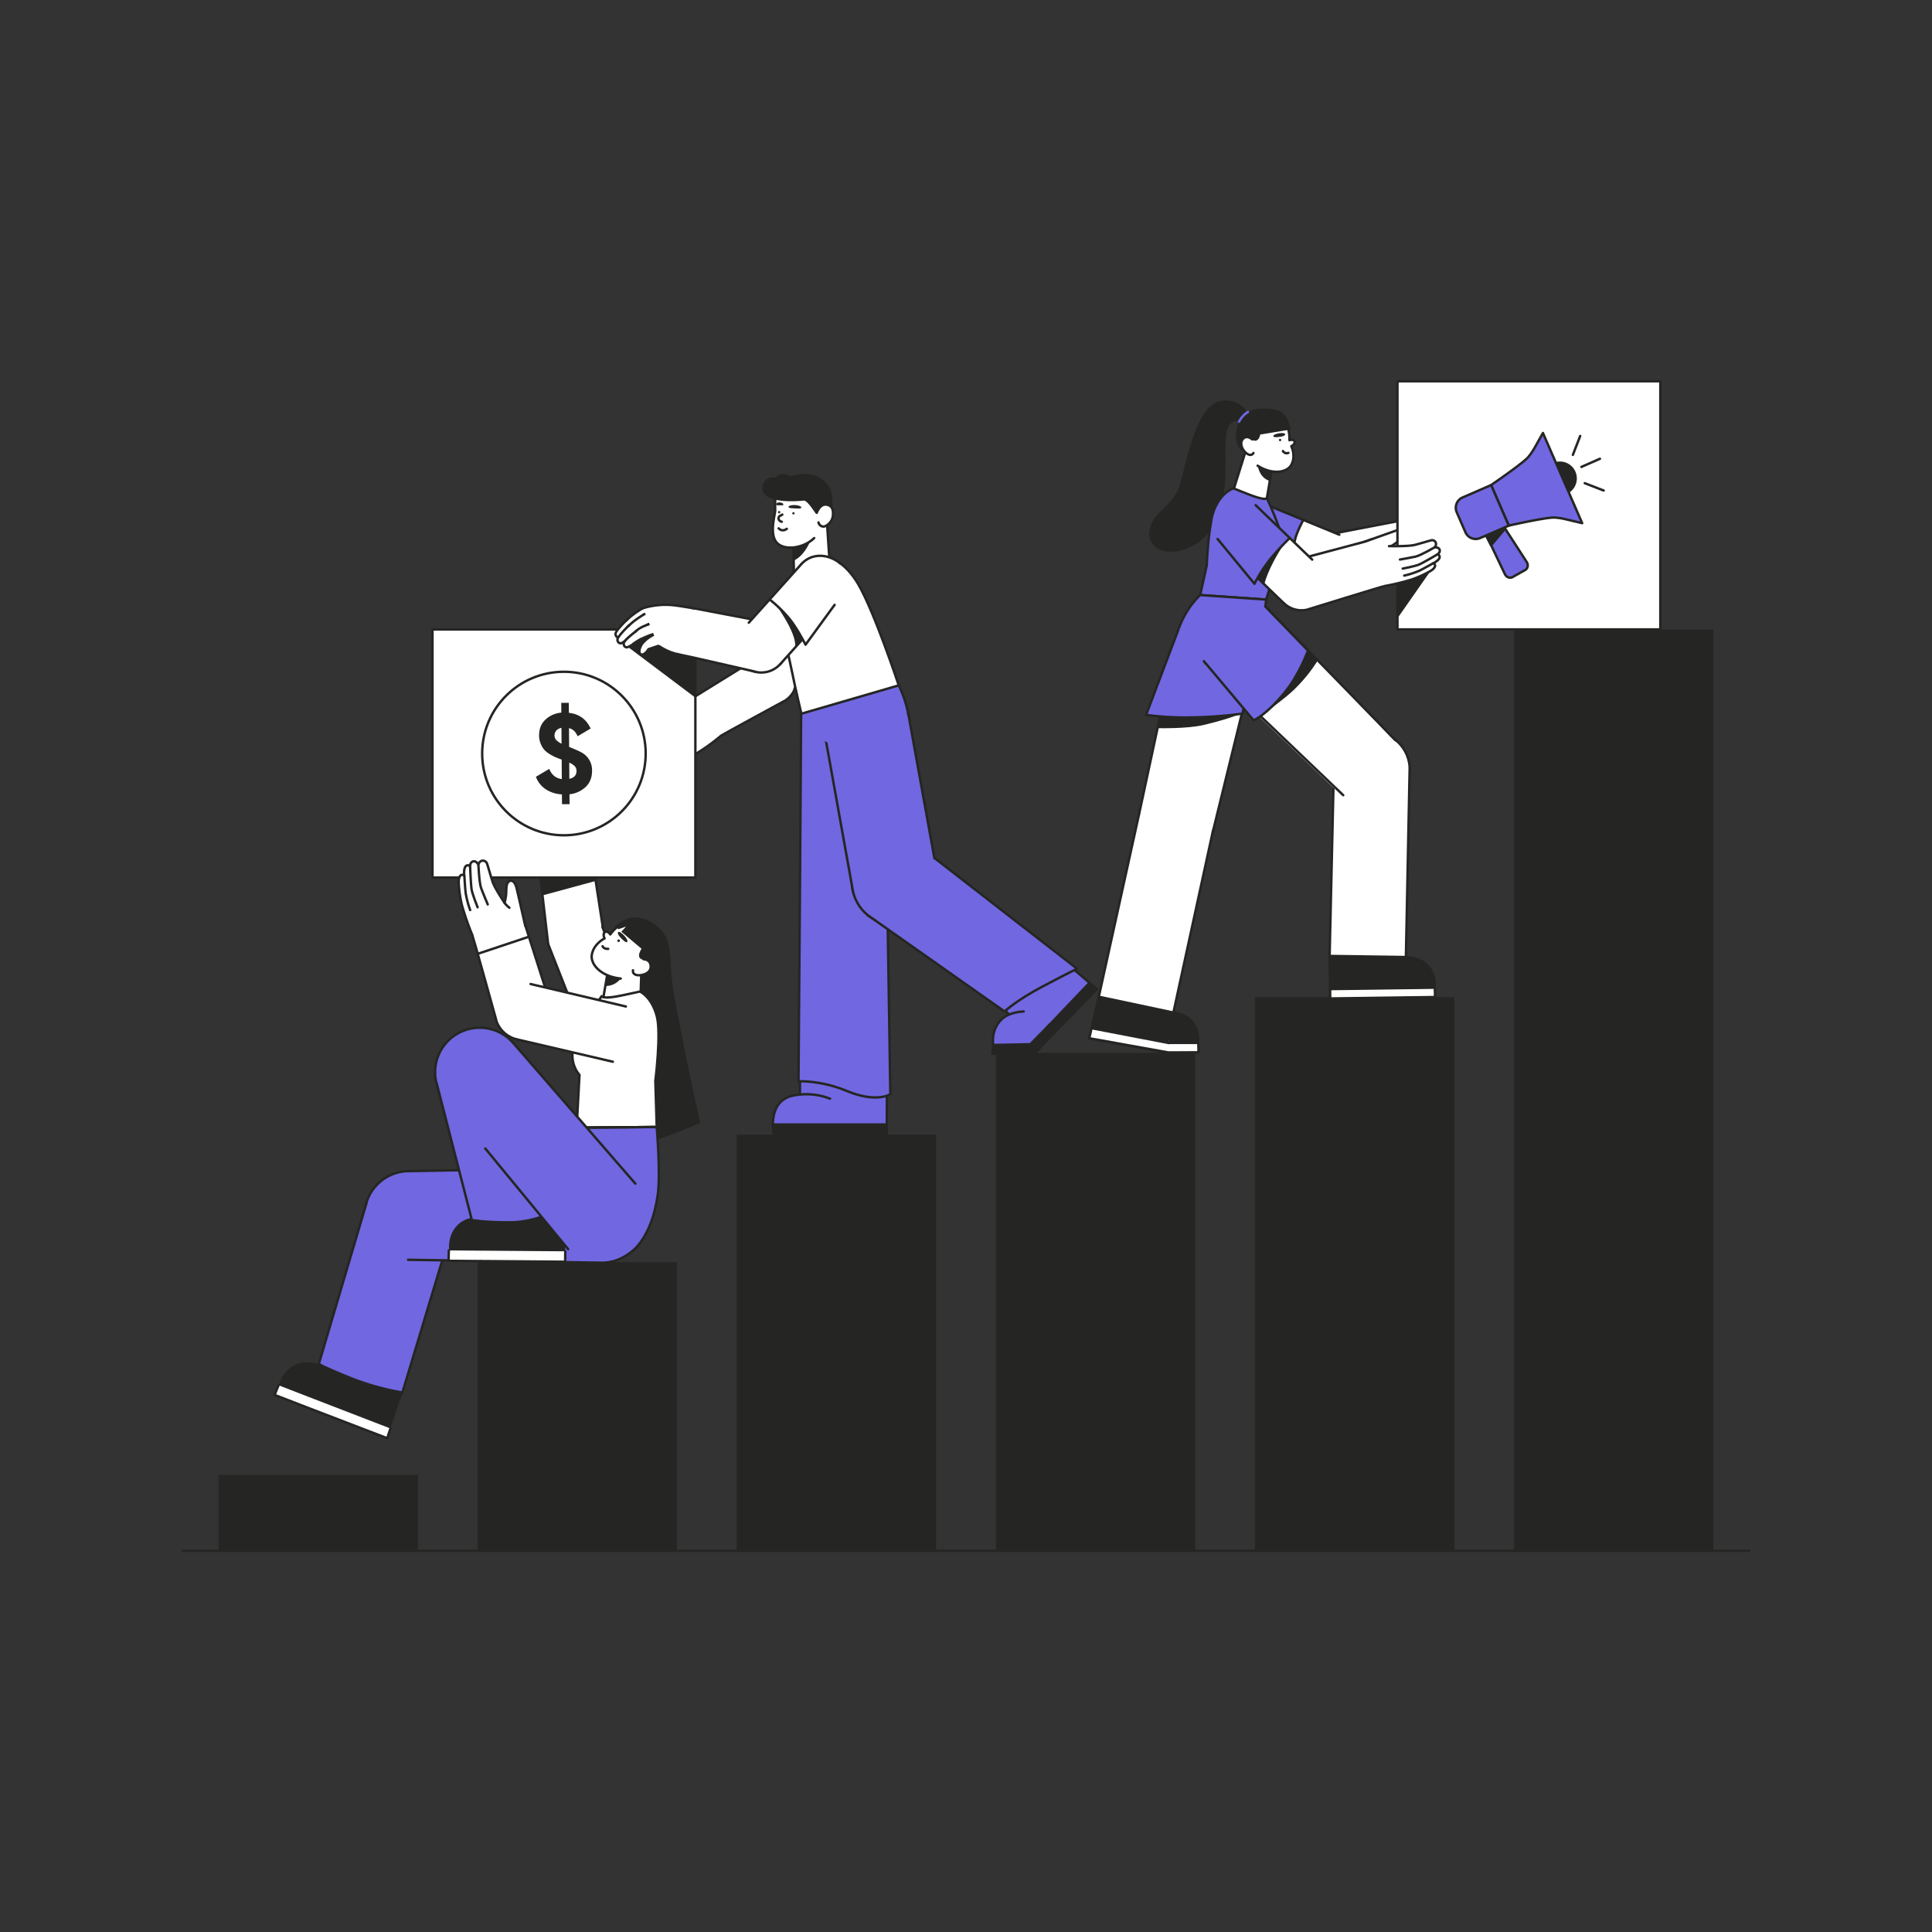 <svg id="Layer_1" data-name="Layer 1" xmlns="http://www.w3.org/2000/svg" viewBox="0 0 1600 1600"><rect x="0" y="0" width="1600" height="1600" fill="#333333" stroke="none"/><defs><style>.cls-1,.cls-2{fill:#fff;}.cls-1,.cls-10,.cls-3,.cls-5,.cls-7{stroke:#252623;}.cls-1,.cls-10,.cls-3,.cls-5,.cls-7,.cls-9{stroke-linecap:round;stroke-linejoin:round;stroke-width:2.00px;}.cls-3,.cls-9{fill:none;}.cls-4,.cls-7{fill:#252623;}.cls-5,.cls-6{fill:#7167E1;}.cls-10,.cls-8{fill:#252623;}.cls-9{stroke:#7167E1;}</style></defs><title>Artboard 18</title><circle class="cls-1" cx="467.64" cy="708.01" r="21.84"></circle><path class="cls-1" d="M446.76,712.66a148,148,0,0,1-7-30.22,108.73,108.73,0,0,1,.16-19.28c.5-5.44,3.39-8.39,6-6.21,0,0,.09-6.72,2.48-7.82,2.12-1,3.89,1.08,3.89,1.08s.35-2.79,2.53-3.47c3-.92,4.42,3.09,4.42,3.09a5.72,5.72,0,0,1,2.33-2.34,3.65,3.65,0,0,1,4.93,2.84c.5,3,1.64,12.75,2.3,16,1.24,6.13,7,18.29,7,18.29a53.7,53.7,0,0,0,2.13-6c.95-3,1.05-8.12,3.17-10.26,2.51-2.53,5.87-.93,6.42,5.8.65,8.07,2.2,31.75,2.2,31.75"></path><path class="cls-1" d="M446,657.21s0,10,.22,13.71c.34,6.35,2.79,14.8,2.79,14.8"></path><path class="cls-1" d="M458.89,649.9s.58,14.53,1.5,19.21,2.71,14.68,2.71,14.68"></path><path class="cls-1" d="M452.26,649.87s.27,14.85.48,19,3.19,16,3.19,16"></path><path class="cls-1" d="M475.34,684.84A31.88,31.88,0,0,0,470,697.1"></path><circle class="cls-1" cx="476.83" cy="776" r="23.5"></circle><path class="cls-2" d="M489.75,706.44l10.19,66-46.35,6.2s-7.31-65-7.7-66.06"></path><path class="cls-3" d="M453.59,778.64s-8.2-71-8.6-72.07"></path><line class="cls-3" x1="489.75" y1="706.44" x2="499.94" y2="772.44"></line><polyline class="cls-4" points="447.3 725.47 449.28 741.54 493.32 729.57 491.48 717.63"></polyline><circle class="cls-2" cx="506.66" cy="851.72" r="23.5"></circle><rect class="cls-2" x="468.34" y="773.44" width="47" height="81.09" transform="translate(-263.6 236.24) rotate(-21.45)"></rect><line class="cls-5" x1="498.89" y1="767.65" x2="528.54" y2="843.12"></line><line class="cls-5" x1="484.79" y1="860.31" x2="455.14" y2="784.84"></line><circle class="cls-1" cx="514.44" cy="832.38" r="15.68"></circle><polyline class="cls-1" points="530.21 833.14 531.48 795.22 505.06 794.46 498.64 832.16"></polyline><path class="cls-4" d="M521.06,792.57s-2.49,24.43-20.06,24l4.15-26.33Z"></path><circle class="cls-2" cx="529.75" cy="798.21" r="9.15"></circle><path class="cls-1" d="M514.06,810.39c-16.12-1.62-25.24-11.62-23.93-19.72,1.48-9.1,10.55-13.51,10.55-13.51s-1.73-3.52.1-5.06c2.25-1.88,4.64,1.76,4.64,1.76a36.75,36.75,0,0,1,14.74-11.94c9.37-3.81,25.15,4.71,29.37,17.18a22.17,22.17,0,0,1-.53,13.31,79.46,79.46,0,0,1-6.87,11.8"></path><path class="cls-4" d="M512,771.84c-.85.7-.25,2.74,3.31,6.08,2.22,2.08,3.37,2.87,4.2,2,.6-.64-.52-2.89-2.59-5.12S512.71,771.29,512,771.84Z"></path><circle class="cls-4" cx="512.31" cy="779.04" r="1.08"></circle><path class="cls-1" d="M503.69,785.8s-3.53.39-4.67-2.13"></path><path class="cls-4" d="M531.15,805.2s3.83-10.11,1.44-10.5c-6.85-1.12-1.21-9.13-1.21-9.13l-8.44-11.44-7.88-10.69s2.17-2,7.08-3.31c3.8-1,11.62-.5,19.68,5.1,14.45,10,12.81,22.95,14.26,42.16C557.82,830.58,579.9,930,579.9,930s-56.37,24.32-57.15,16.82C522.12,940.86,531.15,805.2,531.15,805.2Z"></path><path class="cls-1" d="M532.87,794.37s5.54-.09,6,5.41c.36,4-2.39,6.4-6.51,7.47-4.37,1.13-8.69.12-8.15-3.71"></path><path class="cls-4" d="M521.66,760.26c-6.61,1.64-12.82,7.31-12.82,7.31l3.47,1.92,6.22-2.19-4,4.3,17.35,14.61"></path><circle class="cls-6" cx="510.65" cy="934.72" r="33.19"></circle><path class="cls-1" d="M498.23,825s-12.25,18-20.41,34c-9.7,19.12,2.09,31.16,2.09,31.16l-2.36,43.74,66.31-.58-1.14-38.16s5-39.28,1.21-53.59c-4.38-16.39-14-20.43-14-20.43s-14.33,3.22-19.61,4.13C498.71,827.29,498.23,825,498.23,825Z"></path><circle class="cls-5" cx="497.87" cy="1006.79" r="38.96"></circle><path class="cls-6" d="M543.86,933.33s3.3,36.77,1.09,54.38c-4.9,39-21.76,48.7-21.76,48.7L474.75,993.8l2.67-59.9Z"></path><path class="cls-5" d="M460.82,994.75l16.6-60.85,66.44-.57s3.32,38.63.85,56.22c-5.06,36-21.52,46.86-21.52,46.86"></path><line class="cls-1" x1="542.23" y1="933.35" x2="477.42" y2="933.9"></line><circle class="cls-4" cx="259.42" cy="1147.77" r="18.59"></circle><circle class="cls-4" cx="259.42" cy="1147.77" r="9.82"></circle><path class="cls-4" d="M265.39,1130.05c-3.07-.89-12.16-3.42-19.75-.3-12.31,5.07-14.67,17.59-14.67,17.59s-2.41,5.17-3.47,7.92l25.23,9.57"></path><path class="cls-2" d="M227.47,1155.25l25.25,9.76,3-8.1-25-9.68C229.51,1149.77,228.53,1152.5,227.47,1155.25Z"></path><path class="cls-3" d="M230.67,1147.23c-1.16,2.54-2.14,5.27-3.2,8l25.25,9.76"></path><circle class="cls-1" cx="299.03" cy="1140.4" r="36.2"></circle><polyline class="cls-4" points="252.61 1164.85 320.68 1191.07 333.22 1153.17 264.96 1129.74"></polyline><polygon class="cls-2" points="252 1164.72 320.68 1191.07 323.34 1183.02 255.37 1156.77 252 1164.72"></polygon><polyline class="cls-3" points="252 1164.72 320.68 1191.07 323.34 1183.02"></polyline><circle class="cls-6" cx="338.74" cy="1006.76" r="36.92"></circle><circle class="cls-5" cx="338.74" cy="1006.76" r="36.92"></circle><path class="cls-6" d="M303.46,996.47,264,1129.66s5.86,3.32,26.26,11.55a215,215,0,0,0,43,12l42.24-140Z"></path><path class="cls-5" d="M303.46,996.47,264,1129.66s5.86,3.32,26.26,11.55a215,215,0,0,0,43,12l42.24-140"></path><circle class="cls-6" cx="496.86" cy="1005.79" r="38.96"></circle><polygon class="cls-6" points="499.68 966.94 339.64 969.87 337.93 1043.3 499 1045.74 499.68 966.94"></polygon><line class="cls-5" x1="499.68" y1="966.94" x2="339.64" y2="969.87"></line><line class="cls-5" x1="337.93" y1="1043.3" x2="499" y2="1045.74"></line><circle class="cls-4" cx="398.82" cy="1025.89" r="18.59"></circle><circle class="cls-4" cx="398.82" cy="1025.89" r="9.82"></circle><path class="cls-4" d="M398.15,1007.2c-3.18.25-12.59,1.1-18.58,6.69-9.73,9.08-7.53,21.64-7.53,21.64s-.42,5.68-.45,8.63l27,0"></path><path class="cls-2" d="M371.56,1044.16l27.07.22-.08-8.62-26.82-.23C371.54,1038.31,371.58,1041.21,371.56,1044.16Z"></path><path class="cls-1" d="M371.73,1035.53c-.19,2.78-.15,5.68-.17,8.63l27.07.22"></path><circle class="cls-7" cx="426.43" cy="1005.24" r="35.94"></circle><polyline class="cls-4" points="398.47 1044.27 468.04 1044.76 468.35 1004.94 397.64 1007.06"></polyline><polygon class="cls-2" points="397.85 1044.37 468.04 1044.92 468.11 1036.29 398.2 1035.74 397.85 1044.37"></polygon><polyline class="cls-1" points="397.85 1044.37 468.04 1044.92 468.11 1036.29"></polyline><circle class="cls-6" cx="397.23" cy="888.02" r="36.92"></circle><circle class="cls-5" cx="397.23" cy="888.02" r="36.92"></circle><path class="cls-6" d="M361.75,897.58l28.74,111.69s10.2,2.15,32.19,2c22.19-.14,39.69-10.95,39.69-10.95L431.94,874.41Z"></path><line class="cls-5" x1="361.75" y1="897.58" x2="390.49" y2="1009.27"></line><circle class="cls-6" cx="497.87" cy="1006.79" r="27.9"></circle><polygon class="cls-6" points="529.48 984.03 424.23 862.83 367.15 908.92 470.53 1034.54 529.48 984.03"></polygon><line class="cls-5" x1="424.23" y1="862.83" x2="526.18" y2="980.25"></line><line class="cls-5" x1="401.85" y1="951.08" x2="470.53" y2="1034.54"></line><rect class="cls-4" x="181" y="1221.42" width="165.12" height="62.91"></rect><rect class="cls-4" x="395.57" y="1045.31" width="165.12" height="239.02"></rect><rect class="cls-4" x="610.15" y="939.61" width="165.12" height="344.71"></rect><rect class="cls-4" x="824.73" y="871.9" width="165.12" height="412.42"></rect><rect class="cls-4" x="1039.31" y="825.84" width="165.12" height="458.49"></rect><rect class="cls-4" x="1253.89" y="521.44" width="165.12" height="762.88"></rect><line class="cls-3" x1="151.21" y1="1284.32" x2="1448.79" y2="1284.32"></line><circle class="cls-1" cx="698.77" cy="899.41" r="35.74"></circle><path class="cls-5" d="M640.9,939.08l93.52.1,0-8.93.07-31.62-72-3.79v11.62a42.2,42.2,0,0,0-8.77,1.71c-11.1,4-13.47,14.42-13.61,22.08A41.06,41.06,0,0,0,640.9,939.08Z"></path><path class="cls-5" d="M662.51,906.46a54.28,54.28,0,0,1,24.89,3.42"></path><path class="cls-4" d="M640.9,939.08l93.52.1,0-8.93H640.13A41.06,41.06,0,0,0,640.9,939.08Z"></path><circle class="cls-6" cx="698.35" cy="720.39" r="35.74"></circle><circle class="cls-3" cx="698.35" cy="720.39" r="35.74"></circle><path class="cls-6" d="M662.61,720.7l-1.33,174.78a107.12,107.12,0,0,1,40.71,8.3c24.57,10.23,35.3,2.41,35.3,2.41L734.1,716.41Z"></path><path class="cls-3" d="M662.61,720.31l-1.33,175.17s18.39-1,40,8c24.57,10.24,36.06,2.73,36.06,2.73l-2.9-185.92"></path><circle class="cls-6" cx="699.05" cy="593.42" r="35.74"></circle><polygon class="cls-6" points="663.45 591.54 662.91 720.1 734.39 720.26 734.8 589.44 663.45 591.54"></polygon><line class="cls-3" x1="663.45" y1="591.54" x2="662.61" y2="720.31"></line><line class="cls-3" x1="734.39" y1="720.27" x2="734.8" y2="589.44"></line><circle class="cls-5" cx="857.59" cy="817.32" r="31.68"></circle><polyline class="cls-5" points="860.13 868.75 908.41 819.2 877.97 793.07 831.92 829.7"></polyline><polyline class="cls-4" points="852.44 864.76 901.65 813.14 908.41 819.2 855.93 873.33"></polyline><circle class="cls-6" cx="848.2" cy="855.52" r="17.79"></circle><circle class="cls-6" cx="848.2" cy="855.52" r="9.39"></circle><path class="cls-5" d="M847.77,837.62c-3,.21-12.06.91-17.86,6.2-9.41,8.57-7.44,20.61-7.44,20.61s-.48,5.44-.54,8.26H858.5"></path><path class="cls-4" d="M821.9,872.69h36.6l5.54-9.09-41.88.82C822,867.1,822,869.87,821.9,872.69Z"></path><polyline class="cls-4" points="869.06 847.33 846.96 869.81 859.44 871.17 880.43 847.33"></polyline><circle class="cls-6" cx="741.21" cy="730.22" r="35.74"></circle><circle class="cls-3" cx="741.21" cy="730.22" r="35.74"></circle><path class="cls-6" d="M718.39,757.72l113.53,79.9s10.2-9.4,30.86-20.3C886.32,804.89,892,802.26,892,802.26L765.89,704.37Z"></path><path class="cls-3" d="M718.39,757.72l113.53,79.9s10.2-9.4,30.86-20.3C886.32,804.89,892,802.26,892,802.26L765.89,704.37"></path><circle class="cls-6" cx="717.57" cy="600.23" r="35.74"></circle><circle class="cls-3" cx="717.57" cy="600.23" r="35.74"></circle><polygon class="cls-6" points="681.96 601.97 706.52 738.81 776.87 727.77 752.46 592.68 681.96 601.97"></polygon><line class="cls-3" x1="681.96" y1="601.97" x2="706.52" y2="738.81"></line><line class="cls-3" x1="773.85" y1="710.86" x2="752.46" y2="592.48"></line><circle class="cls-1" cx="585.27" cy="593.6" r="19.65"></circle><path class="cls-1" d="M597.13,609.26a157.09,157.09,0,0,1-23.23,16.43,97,97,0,0,1-16,6.64c-4.68,1.5-8.14.14-7.25-2.79,0,0-5.6,2.28-7.35.68-1.55-1.41-.47-3.59-.47-3.59s-2.44.68-3.76-.88c-1.81-2.14,1-4.74,1-4.74a5.14,5.14,0,0,1-2.76-1.12,3.28,3.28,0,0,1,.62-5.08c2.34-1.48,10-5.83,12.46-7.53,4.65-3.18,12.69-12.22,12.69-12.22a50.14,50.14,0,0,0-5.69.33c-2.85.28-7.1,2-9.61,1-3-1.19-2.83-4.54,2.55-7.35,6.46-3.38,25.53-13,25.53-13"></path><path class="cls-1" d="M550.8,629.39s8.3-3.53,11.29-5a73.09,73.09,0,0,0,11.27-7.51"></path><path class="cls-1" d="M540.22,621.26s11.83-5.59,15.38-8,11.2-7.4,11.2-7.4"></path><path class="cls-1" d="M542.52,626.76s12.2-5.44,15.61-7.08,12.15-8.28,12.15-8.28"></path><path class="cls-1" d="M563.38,595.36a28.7,28.7,0,0,0,12,.11"></path><circle class="cls-1" cx="638.7" cy="562.48" r="21.15"></circle><path class="cls-2" d="M576.54,576.21l51.1-31.62,21.41,36.22s-51.83,27.75-52.59,28.45"></path><path class="cls-3" d="M649.05,580.81s-51.15,27.75-51.92,28.45"></path><line class="cls-3" x1="576.54" y1="576.21" x2="627.64" y2="544.59"></line><circle class="cls-2" cx="669.69" cy="495.67" r="21.15"></circle><rect class="cls-2" x="617.75" y="507.56" width="72.95" height="42.29" transform="translate(-101.98 897.08) rotate(-64.92)"></rect><line class="cls-5" x1="675.52" y1="533.1" x2="657.92" y2="570.71"></line><polyline class="cls-1" points="690 501.57 674.8 547.11 633.95 522.17 651.69 484.59"></polyline><line class="cls-5" x1="620.28" y1="551.36" x2="650.54" y2="486.71"></line><polyline class="cls-1" points="690 501.57 674.8 547.11 633.95 522.17"></polyline><circle class="cls-1" cx="672.34" cy="471.12" r="14.97"></circle><polyline class="cls-1" points="687.26 468.99 685.03 435.24 656.71 437.23 657.48 473.75"></polyline><path class="cls-4" d="M674.43,438.1s-4.39,20.46-17.21,26.25l-.84-25.44Z"></path><path class="cls-1" d="M674.28,445.61c-8.66,8.39-24.53,10.79-31,3.79S642.05,425.1,642,423c-.45-12.53.74-17,3.72-20.83,7.24-9.32,31.48-8.71,38,3.11,6,10.78-.46,29.39-.46,29.39"></path><path class="cls-8" d="M653,419.82c0,1,2.41,1.08,5.34,1.22s5.22.28,5.27-.72-2.29-1.92-5.22-2.06S653.07,418.83,653,419.82Z"></path><path class="cls-8" d="M642.74,417.64c0,1,1.28.83,3,.84s3,.31,3-.66-1.41-1.75-3.15-1.75S642.74,416.67,642.74,417.64Z"></path><path class="cls-1" d="M651.59,437.94s-3.51,3-6.73-.38"></path><path class="cls-1" d="M647.86,426.13c-1,1.1-2.13.49-2.94,2.23s.89,3.47,2.52,3.76"></path><circle class="cls-4" cx="657.08" cy="425.1" r="0.96"></circle><circle class="cls-4" cx="645.26" cy="424.15" r="0.96"></circle><path class="cls-8" d="M677.07,423.92l-.1,2.21-1.6-1s-6.79-10.82-9.59-10.54c-23.4,2.31-30.62-3.47-30.62-3.47s5.15-3.82,6-6.4c1.68-5.41,7.19-10.51,21.87-12,17.67-1.84,24.89,10.07,25.8,16.47,2.21,15.69-2,22.22-2,22.22Z"></path><circle class="cls-8" cx="639.99" cy="403.92" r="8.65"></circle><circle class="cls-8" cx="648.64" cy="400.7" r="8.23"></circle><path class="cls-1" d="M676.47,424.53s2.38-6.82,7.21-6.63c5.15.2,6.76,4,6.05,9.48-.74,5.8-6.08,8.63-7.37,8.67a4.17,4.17,0,0,1-4.49-3.41"></path><polygon class="cls-6" points="744.3 567.59 748.86 578.67 752.15 591.2 664.37 590.81 744.3 567.59"></polygon><path class="cls-3" d="M744.3,567.59a92.58,92.58,0,0,1,7.85,23.61"></path><circle class="cls-6" cx="701.95" cy="579.3" r="39.3"></circle><path class="cls-1" d="M657.48,473.75s-11.71,16.09-11.58,35.12c.06,8.13,5.55,25.59,9.38,44.54s8.85,39.65,8.4,37.65l80.62-23.47s-20-60.49-33.47-83.67c-11.39-19.57-24.57-22.4-24.57-22.4s-13.26,7.81-17.92,10.1C658.07,476.68,657.48,473.75,657.48,473.75Z"></path><rect class="cls-1" x="358.17" y="521.3" width="217.71" height="205.47"></rect><circle class="cls-1" cx="467.02" cy="624.04" r="67.71"></circle><path class="cls-8" d="M490.31,638.24q.06,8.21-5.12,13.33a22.93,22.93,0,0,1-13.57,6.21l.06,8.21-6.25,0-.06-8.11a26.8,26.8,0,0,1-13.47-4.29,21,21,0,0,1-8.09-10.29l11.05-6.52q3,7.44,10.41,8.41l-.12-16.13h-.09l-.19-.1q-3.27-1.18-5.33-2.1a38.33,38.33,0,0,1-4.82-2.67,18,18,0,0,1-4.32-3.65,18.48,18.48,0,0,1-2.74-4.88,17.67,17.67,0,0,1-1.21-6.52q-.06-8.2,5.26-13.19a22,22,0,0,1,13.16-5.79l-.06-8.12,6.25,0,.06,8.3q12.69,1.39,18,13l-10.77,6.42q-2.28-5.58-7.14-6.75l.12,15.57Q480,622,483,624A16.55,16.55,0,0,1,490.31,638.24Zm-31.09-29.06a5.39,5.39,0,0,0,1.34,3.58,14.1,14.1,0,0,0,4.5,3.09l-.1-13.06a7.54,7.54,0,0,0-4.27,2.27A6,6,0,0,0,459.22,609.18ZM471.52,645q6-1.35,5.92-6.57a5.59,5.59,0,0,0-1.47-3.91,13.75,13.75,0,0,0-4.55-2.95Z"></path><polygon class="cls-4" points="518.75 534.81 534.6 522.23 575.97 521.39 575.92 577.8 518.75 534.81"></polygon><circle class="cls-1" cx="521.42" cy="516.52" r="3.89"></circle><path class="cls-1" d="M523.93,519.46a50.14,50.14,0,0,0-6.19,4.9,14.73,14.73,0,0,1-4.69,3.52c-1.47.54-3.34-.81-3.28-3,.08-2.69,9.14-11.31,9.14-11.31"></path><circle class="cls-1" cx="534.07" cy="507.96" r="4.58"></circle><path class="cls-2" d="M531.55,504s-8.16,5.55-12.43,9.31l4.74,6c-.2.22,9.24-6.14,11.72-7.39"></path><path class="cls-3" d="M524,519.36s10-6.84,11.62-7.17"></path><path class="cls-3" d="M531.6,504.1s-8.61,5.1-12.52,9.45"></path><circle class="cls-1" cx="523" cy="521.29" r="3.89"></circle><path class="cls-1" d="M525.51,524.23a50.14,50.14,0,0,0-6.19,4.9,14.58,14.58,0,0,1-4.69,3.52c-1.47.54-3.34-.81-3.28-3,.08-2.68,9.14-11.3,9.14-11.3"></path><circle class="cls-1" cx="535.65" cy="512.73" r="4.58"></circle><path class="cls-2" d="M533.13,508.73s-8.16,5.55-12.43,9.32l4.74,6c-.2.22,9.24-6.14,11.72-7.39"></path><path class="cls-3" d="M525.61,524.13s10-6.83,11.62-7.16"></path><path class="cls-3" d="M533.18,508.88s-8.61,5.09-12.52,9.44"></path><circle class="cls-1" cx="543.14" cy="530.24" r="5.2"></circle><path class="cls-1" d="M540.88,525.91s-7.31,3.59-10,8.76c-2.37,4.61-1.3,6.63.06,7.33s4.45-1.34,6.06-4.35L544.9,535"></path><circle class="cls-1" cx="529.14" cy="525.74" r="3.89"></circle><path class="cls-1" d="M531.27,529a50.49,50.49,0,0,0-6.73,4.12,14.9,14.9,0,0,1-5.09,2.92c-1.53.35-3.21-1.21-2.88-3.38C517,530,527,522.51,527,522.51"></path><circle class="cls-1" cx="538.86" cy="521.16" r="4.58"></circle><path class="cls-2" d="M536.72,517.24s-7.12,2.15-10.08,5.62l4,6.41s7.76-3.56,9.41-3.76"></path><path class="cls-3" d="M530.68,529.27s7.76-3.56,9.41-3.76"></path><path class="cls-3" d="M536.72,517.24s-7.12,2.15-10.08,5.62"></path><circle class="cls-1" cx="568.93" cy="522.63" r="19.55"></circle><path class="cls-2" d="M565.8,542c-9.26.56-19.9-6.85-19.9-6.85l-4.56-9.86-8.77-21.61a63.22,63.22,0,0,1,25.3-2.43c4.7.47,16.9,2.66,15.12,2.26"></path><path class="cls-3" d="M532.57,503.67a63.22,63.22,0,0,1,25.3-2.43c4.7.47,16.9,2.66,15.12,2.26"></path><path class="cls-3" d="M565.8,542c-9.26.56-19.9-6.85-19.9-6.85"></path><circle class="cls-1" cx="630.48" cy="535.81" r="21.15"></circle><path class="cls-2" d="M575.39,503.91l59,11.24-8.7,41.16S563.08,541.9,562,541.9"></path><path class="cls-3" d="M625.72,556.31S563.08,541.9,562,541.9"></path><line class="cls-3" x1="575.39" y1="503.91" x2="634.42" y2="515.15"></line><circle class="cls-2" cx="679.26" cy="481.42" r="21.15"></circle><path class="cls-3" d="M663.51,467.3c7.8-8.69,20-9.13,30.21-2.32l2.16,1.62"></path><rect class="cls-2" x="618.43" y="487.43" width="72.95" height="42.29" transform="translate(-160.95 656.68) rotate(-48.12)"></rect><line class="cls-5" x1="674.02" y1="518.93" x2="646.3" y2="549.85"></line><polyline class="cls-2" points="697 492.93 669.28 532.14 637.38 496.46 663.4 467.43"></polyline><line class="cls-5" x1="620.12" y1="515.7" x2="663.4" y2="467.43"></line><path class="cls-4" d="M642.69,500.91c19.91,28.36,15.42,35.77,15.42,35.77L670,524.13"></path><path class="cls-1" d="M691.18,500.91l-24.07,33s-7.35-14.46-14-22.27a108.06,108.06,0,0,0-15.75-15.18"></path><circle class="cls-1" cx="413.84" cy="771.83" r="21.84"></circle><path class="cls-1" d="M393.53,779.94a225.22,225.22,0,0,1-10.9-30,99.62,99.62,0,0,1-2.72-18.31c-.35-5.45,1.58-8.39,4.51-6.64,0,0-.6-6.44,1.59-7.9a2.41,2.41,0,0,1,3.27.3s-.08-2.81,2-3.81c2.79-1.38,4.84,2.36,4.84,2.36a5.69,5.69,0,0,1,1.94-2.67,3.64,3.64,0,0,1,5.31,2c1,2.93,3.6,12.33,4.76,15.47,2.18,5.86,9.75,17,9.75,17a53.24,53.24,0,0,0,1.18-6.23c.47-3.15-.22-8.19,1.54-10.62,2.09-2.89,5.66-1.84,7.24,4.72,1.9,7.88,7.11,31,7.11,31"></path><path class="cls-1" d="M384.55,725s.69,11.94,1.12,14.67a78.76,78.76,0,0,0,3.72,14"></path><path class="cls-1" d="M396.17,715.79s.63,15.19,2.27,19.67S403.93,749,403.93,749"></path><path class="cls-1" d="M389.28,716.82s.59,15.19,1.19,19.35,5.06,15.21,5.06,15.21"></path><path class="cls-1" d="M417.85,747.76a23,23,0,0,0,4,4"></path><circle class="cls-1" cx="433.31" cy="837.84" r="23.5"></circle><path class="cls-2" d="M435.28,767.11l20.31,63.62-44.82,13.32s-19.12-68.84-19.68-69.85"></path><path class="cls-3" d="M410.77,844.05s-19.12-68.84-19.68-69.85"></path><line class="cls-3" x1="435.28" y1="767.11" x2="455.59" y2="830.73"></line><path class="cls-3" d="M395.64,789.92c.59-.15,42.4-14.17,42.4-14.17"></path><circle class="cls-2" cx="512.95" cy="856.41" r="23.5"></circle><rect class="cls-2" x="449.4" y="806.63" width="47" height="81.09" transform="translate(-460.19 1113.05) rotate(-76.73)"></rect><line class="cls-5" x1="439.42" y1="814.93" x2="518.34" y2="833.54"></line><line class="cls-5" x1="507.56" y1="879.29" x2="428.04" y2="860.74"></line><circle class="cls-5" cx="968.02" cy="854.97" r="16.73"></circle><circle class="cls-5" cx="968.02" cy="854.97" r="8.83"></circle><path class="cls-7" d="M968.65,838.16c2.86.23,11.32,1,16.71,6.05,8.74,8.19,6.73,19.48,6.73,19.48s.37,5.12.39,7.77l-24.54.24"></path><path class="cls-1" d="M992.51,871.46l-26.46.15.63-7.92h25.69C992.54,866.2,992.5,868.81,992.51,871.46Z"></path><circle class="cls-7" cx="941.03" cy="831.15" r="31.57"></circle><polyline class="cls-7" points="966.05 871.61 902.08 859.82 910.43 823.38 972.83 838.87"></polyline><polyline class="cls-1" points="968.15 871.7 902.08 859.82 903.99 851.49 968.09 863.8"></polyline><circle class="cls-2" cx="974.07" cy="680.79" r="31.42"></circle><circle class="cls-1" cx="974.07" cy="680.79" r="31.42"></circle><polygon class="cls-2" points="1004.99 685.9 971.76 838.57 909.97 825.46 944.12 670.61 1004.99 685.9"></polygon><polyline class="cls-1" points="1004.99 685.9 971.76 838.57 909.97 825.46 944.12 670.61"></polyline><circle class="cls-6" cx="1008.58" cy="530.32" r="33.57"></circle><polygon class="cls-2" points="1039.89 544.29 1004.81 687.26 943.36 674.08 976.03 522.02 1039.89 544.29"></polygon><line class="cls-1" x1="1039.89" y1="544.29" x2="1004.81" y2="687.26"></line><line class="cls-1" x1="943.36" y1="674.08" x2="976.51" y2="519.78"></line><path class="cls-4" d="M961.93,587.94c2.55-1.23,66.69,2.27,66.69,2.27S1023.45,594,997,600.36c-13.94,3.35-38.42,2.67-38.42,2.67Z"></path><path class="cls-5" d="M976.51,519.78l-27.37,72.27a245.73,245.73,0,0,0,35.71,2.11A356.73,356.73,0,0,0,1028.9,591l11-46.68"></path><path class="cls-6" d="M993.93,492.81s-11.83,9-17.42,27c-2.59,8.34,71.38-17.48,71.38-17.48l.26-4.38Z"></path><circle class="cls-1" cx="1163.52" cy="450.21" r="19.65"></circle><path class="cls-1" d="M1165.9,469.31a133.08,133.08,0,0,0,27.72-3.19,97.38,97.38,0,0,0,16.29-6c4.47-2.07,6.09-5.41,3.45-7,0,0,5.66-2.11,5.87-4.47.19-2.09-2.08-3-2.08-3s2.25-1.14,2.17-3.19c-.12-2.8-4-2.81-4-2.81a5.14,5.14,0,0,0,1.27-2.69,3.27,3.27,0,0,0-3.9-3.31c-2.72.49-11.29,2.46-14.26,2.89-5.58.8-17.62-.4-17.62-.4a50.12,50.12,0,0,1,4.41-3.61c2.29-1.73,6.57-3.35,7.74-5.78,1.38-2.9-1-5.26-6.85-3.69-7,1.88-27.58,7.73-27.58,7.73"></path><path class="cls-1" d="M1213.12,453.21s-8.49,3-11.69,4a73.06,73.06,0,0,1-13.38,2.11"></path><path class="cls-1" d="M1215.41,440.06s-12.49,3.9-16.74,4.53-13.25,2.15-13.25,2.15"></path><path class="cls-1" d="M1217.44,445.67s-12.66,4.25-16.29,5.35-14.54,2.14-14.54,2.14"></path><path class="cls-1" d="M1180.82,436.68a28.78,28.78,0,0,1-8.77,8.23"></path><circle class="cls-1" cx="1103.13" cy="463.49" r="21.15"></circle><path class="cls-2" d="M1158.17,431.5l-59,11.32,8.76,41.15s57.27-13.45,58.31-13.45"></path><path class="cls-3" d="M1107.92,484s62.62-14.51,63.66-14.5"></path><line class="cls-3" x1="1158.17" y1="431.5" x2="1099.16" y2="442.82"></line><circle class="cls-6" cx="1035.09" cy="435.3" r="21.15"></circle><rect class="cls-2" x="1047.69" y="412.66" width="42.29" height="72.95" transform="translate(247.69 1267.59) rotate(-67.7)"></rect><line class="cls-5" x1="1056.14" y1="466.79" x2="1094.56" y2="482.55"></line><path class="cls-6" d="M1024.13,453.39l42,23.22s4.35-23.8,6.83-31.46c1.22-3.78,6.36-14.55,6.36-14.55L1040.84,415"></path><line class="cls-5" x1="1109.16" y1="442.82" x2="1043.11" y2="415.73"></line><path class="cls-5" d="M1024.13,453.39l42,23.22s4.54-21.13,6.26-29.3c1.38-6.51,6.93-16.71,6.93-16.71"></path><path class="cls-2" d="M1130.78,448.43s20.26-7.25,27.15-9.63c5.74-2,8.27.2,7.1,3.19-1,2.51-5.14,4.43-7.3,6.32a28.7,28.7,0,0,1-7.43,4.36"></path><path class="cls-3" d="M1130.78,448.43s20.26-7.25,27.15-9.63c5.74-2,8.27.2,7.1,3.19-1,2.51-5.14,4.43-7.3,6.32a27.88,27.88,0,0,1-5.78,4"></path><path class="cls-4" d="M1033.2,341.34s-7.61-12.31-22.64-9.2C995,335.36,986.87,361.5,978,398.5c-4.29,17.92-18.62,23.53-23.46,33.25-8.87,17.82,5,28.18,21.87,24.45,22.77-5.05,34.07-23.82,37.4-50.5s-3-52.45,8.27-56.69a17.49,17.49,0,0,1,8.43-.49"></path><circle class="cls-1" cx="1035.71" cy="407.92" r="14.11"></circle><polyline class="cls-1" points="1022.11 403.87 1032.31 371.29 1054.97 378.51 1049.2 412.43"></polyline><path class="cls-4" d="M1042,372.14s-5.16,21.49,9.89,26.36l4.31-23.59Z"></path><circle class="cls-6" cx="1020.39" cy="496.56" r="26.64"></circle><path class="cls-5" d="M1049.22,412.53a328.74,328.74,0,0,1,13.1,33.22c5.78,18.4-6.45,27.35-6.45,27.35l-7.29,23.46-54.65-3.75,5.45-24.54s1.33-35.61,6.84-47.74c6.3-13.9,15.43-16.07,15.43-16.07s12.24,5,16.79,6.56C1048.46,414.52,1049.22,412.53,1049.22,412.53Z"></path><circle class="cls-2" cx="1040.59" cy="368.5" r="5.53"></circle><path class="cls-1" d="M1041.51,385.68c12.33,7.78,24.34,5.73,27.89-.74,4-7.26,0-15.41,0-15.41s3.18-1.54,2.72-3.65c-.55-2.58-4.26-1.32-4.26-1.32a32.92,32.92,0,0,0-3.84-16.63c-4.53-7.89-20.44-10.59-30.34-4.08a20,20,0,0,0-7,9.73,46.94,46.94,0,0,0-1,12.17"></path><path class="cls-4" d="M1064.29,359.47c.22,1-1.33,2.08-5.71,2.47-2.73.25-4,.18-4.08-.91-.07-.79,2-1.76,4.67-2.2S1064.12,358.69,1064.29,359.47Z"></path><circle class="cls-4" cx="1060.11" cy="364.42" r="0.97"></circle><path class="cls-1" d="M1062.48,373.56a3.58,3.58,0,0,0,4.49,1.49"></path><path class="cls-4" d="M1035.4,376.3s-.25-13.06,1.66-12c5.48,3,6.64-4.45,6.64-4.45l25.37-4.15s-1.74-7.26-4.34-11c-2.89-4.14-7.47-6.42-18.61-6.41-15.83,0-19.81,9.52-21.18,14.32C1018.66,374.69,1035.4,376.3,1035.4,376.3Z"></path><path class="cls-1" d="M1037,363.9s-4.21-4.07-7.62-.45c-2.45,2.61-1.51,6.8.82,9.84,2.47,3.22,6.09,4.9,7.83,1.88"></path><path class="cls-9" d="M1033.47,341.17a20,20,0,0,0-7.27,8"></path><rect class="cls-1" x="1157.31" y="315.77" width="217.71" height="205.47"></rect><path class="cls-5" d="M1263.07,472.07l-10.43,5.83c-2.27,1.27-5.15.13-6.38-2.47L1228.42,438a3.29,3.29,0,0,1,1.7-4.08l7.31-4.07a3.28,3.28,0,0,1,4.36.68l22.53,34.82C1265.88,467.76,1265.34,470.8,1263.07,472.07Z"></path><polygon class="cls-7" points="1234.88 451.55 1246.21 438.04 1243.67 433.42 1230.16 442.59 1234.88 451.55"></polygon><circle class="cls-8" cx="1291.86" cy="396.22" r="14.03"></circle><path class="cls-5" d="M1277.8,358.58l32.49,74.68-14-3.31a53.56,53.56,0,0,0-8.68-1.32c-6.59-.48-38.11,6.66-38.11,6.66l-14.62-33.59s26.79-18.32,30.87-23.32a54.53,54.53,0,0,0,5.29-7.77Z"></path><path class="cls-5" d="M1234.87,401.7l14.62,33.59-23.66,10.3a9.3,9.3,0,0,1-12.23-4.81l-7.2-16.56a9.28,9.28,0,0,1,4.81-12.22Z"></path><line class="cls-1" x1="1302.58" y1="376.71" x2="1308.66" y2="361.04"></line><line class="cls-1" x1="1312.43" y1="400.16" x2="1328.1" y2="406.24"></line><line class="cls-1" x1="1309.63" y1="386.69" x2="1325.01" y2="379.92"></line><polyline class="cls-4" points="1158.17 469.12 1186.99 469.56 1157.23 512.16"></polyline><circle class="cls-2" cx="1137.3" cy="466.97" r="19.65"></circle><path class="cls-3" d="M1156.15,461.42a19.65,19.65,0,1,1-24.4-13.3l4.77-1.74"></path><path class="cls-1" d="M1141,486.29a201.09,201.09,0,0,0,28-6.33,89.39,89.39,0,0,0,15.19-6.83c4.3-2.38,5.59-5.27,2.84-6.64,0,0,5.17-2.68,5.21-5.05a2.18,2.18,0,0,0-1.82-2.33s2.17-1.3,1.94-3.34c-.32-2.78-4.15-2.51-4.15-2.51a5.12,5.12,0,0,0,1.08-2.78,3.26,3.26,0,0,0-4.12-3c-2.69.69-11.09,3.26-14,3.9-5.5,1.21-20.84.91-20.84.91"></path><path class="cls-1" d="M1187,466.4s-9.38,5.27-11.65,6.28a71.25,71.25,0,0,1-12.44,4"></path><path class="cls-1" d="M1188.32,453.12s-11.8,6.9-16,7.84-12.93,2.43-12.93,2.43"></path><path class="cls-1" d="M1190.9,458.84s-11.79,6.93-15.24,8.5-14,3.56-14,3.56"></path><circle class="cls-1" cx="1077.86" cy="484.28" r="21.15"></circle><path class="cls-2" d="M1130.46,448.43l-58,15.53,11.69,40.42s61.43-19,62.46-19"></path><path class="cls-3" d="M1084.1,504.38s61.43-19,62.46-19"></path><line class="cls-3" x1="1130.62" y1="448.49" x2="1072.41" y2="463.96"></line><circle class="cls-6" cx="1025.23" cy="433.61" r="21.15"></circle><rect class="cls-2" x="1030.36" y="422.44" width="42.29" height="72.95" transform="translate(-8.42 898.02) rotate(-46.08)"></rect><line class="cls-5" x1="1033.2" y1="470.64" x2="1063.11" y2="499.45"></line><path class="cls-6" d="M1008.38,446.39l30.51,37.08s8.47-14,11.69-19c4.39-6.77,17.51-19,17.51-19l-30-28.73"></path><line class="cls-5" x1="1086.71" y1="463.46" x2="1039.89" y2="418.38"></line><path class="cls-4" d="M1063.87,449.79c-14,20.85-16.84,34.08-16.84,34.08l-10.84-9.95Z"></path><path class="cls-5" d="M1008.38,446.39l30.51,37.08a117.64,117.64,0,0,1,10.93-17.59c6.44-8.84,18.27-20.33,18.27-20.33"></path><path class="cls-5" d="M1047.75,504.53l.83-8-54.65-3.75a72.68,72.68,0,0,0-17.42,27"></path><circle class="cls-10" cx="1163.8" cy="809.4" r="16.73"></circle><circle class="cls-10" cx="1163.8" cy="809.4" r="8.83"></circle><path class="cls-7" d="M1164.3,792.59c2.87.21,11.34.92,16.76,5.92,8.8,8.13,6.87,19.43,6.87,19.43s.42,5.12.46,7.77l-24.28.18"></path><path class="cls-1" d="M1164.09,818.28l24.13-.34c.19,2.51.16,5.12.2,7.77l-24.36.33"></path><circle class="cls-10" cx="1132.72" cy="791.24" r="31.57"></circle><polyline class="cls-7" points="1164.21 825.94 1101.62 826.73 1101.13 790.9 1165.41 792.68"></polyline><polygon class="cls-2" points="1164.76 826.03 1101.62 826.88 1101.51 819.11 1164.76 818.26 1164.76 826.03"></polygon><polyline class="cls-3" points="1164.76 826.03 1101.62 826.88 1101.51 819.11 1164.4 818.26"></polyline><circle class="cls-2" cx="1136.08" cy="637.33" r="31.42"></circle><circle class="cls-1" cx="1136.08" cy="637.33" r="31.42"></circle><polygon class="cls-2" points="1167.41 636.37 1164.3 792.59 1101.14 791.67 1104.73 633.13 1167.41 636.37"></polygon><polyline class="cls-1" points="1167.41 636.37 1164.3 792.59 1101.14 791.67 1104.73 633.13"></polyline><circle class="cls-6" cx="1027.97" cy="530.93" r="34.19"></circle><polygon class="cls-2" points="1050.86 505.39 1155.07 613.89 1111.67 659.35 997.55 550.33 1050.86 505.39"></polygon><line class="cls-1" x1="1050.86" y1="505.39" x2="1155.8" y2="613.09"></line><line class="cls-1" x1="1112.4" y1="658.55" x2="998.28" y2="549.53"></line><path class="cls-4" d="M1091.35,546.94a129.77,129.77,0,0,1-20.16,24.69c-7.41,7.12-25.48,20.13-25.48,20.13l33.63-57.15Z"></path><path class="cls-5" d="M1047.89,502.3l35.31,36.45s-6.83,19.21-18.71,34c-15.85,19.7-26.31,23.79-26.31,23.79L997,547.59"></path></svg>